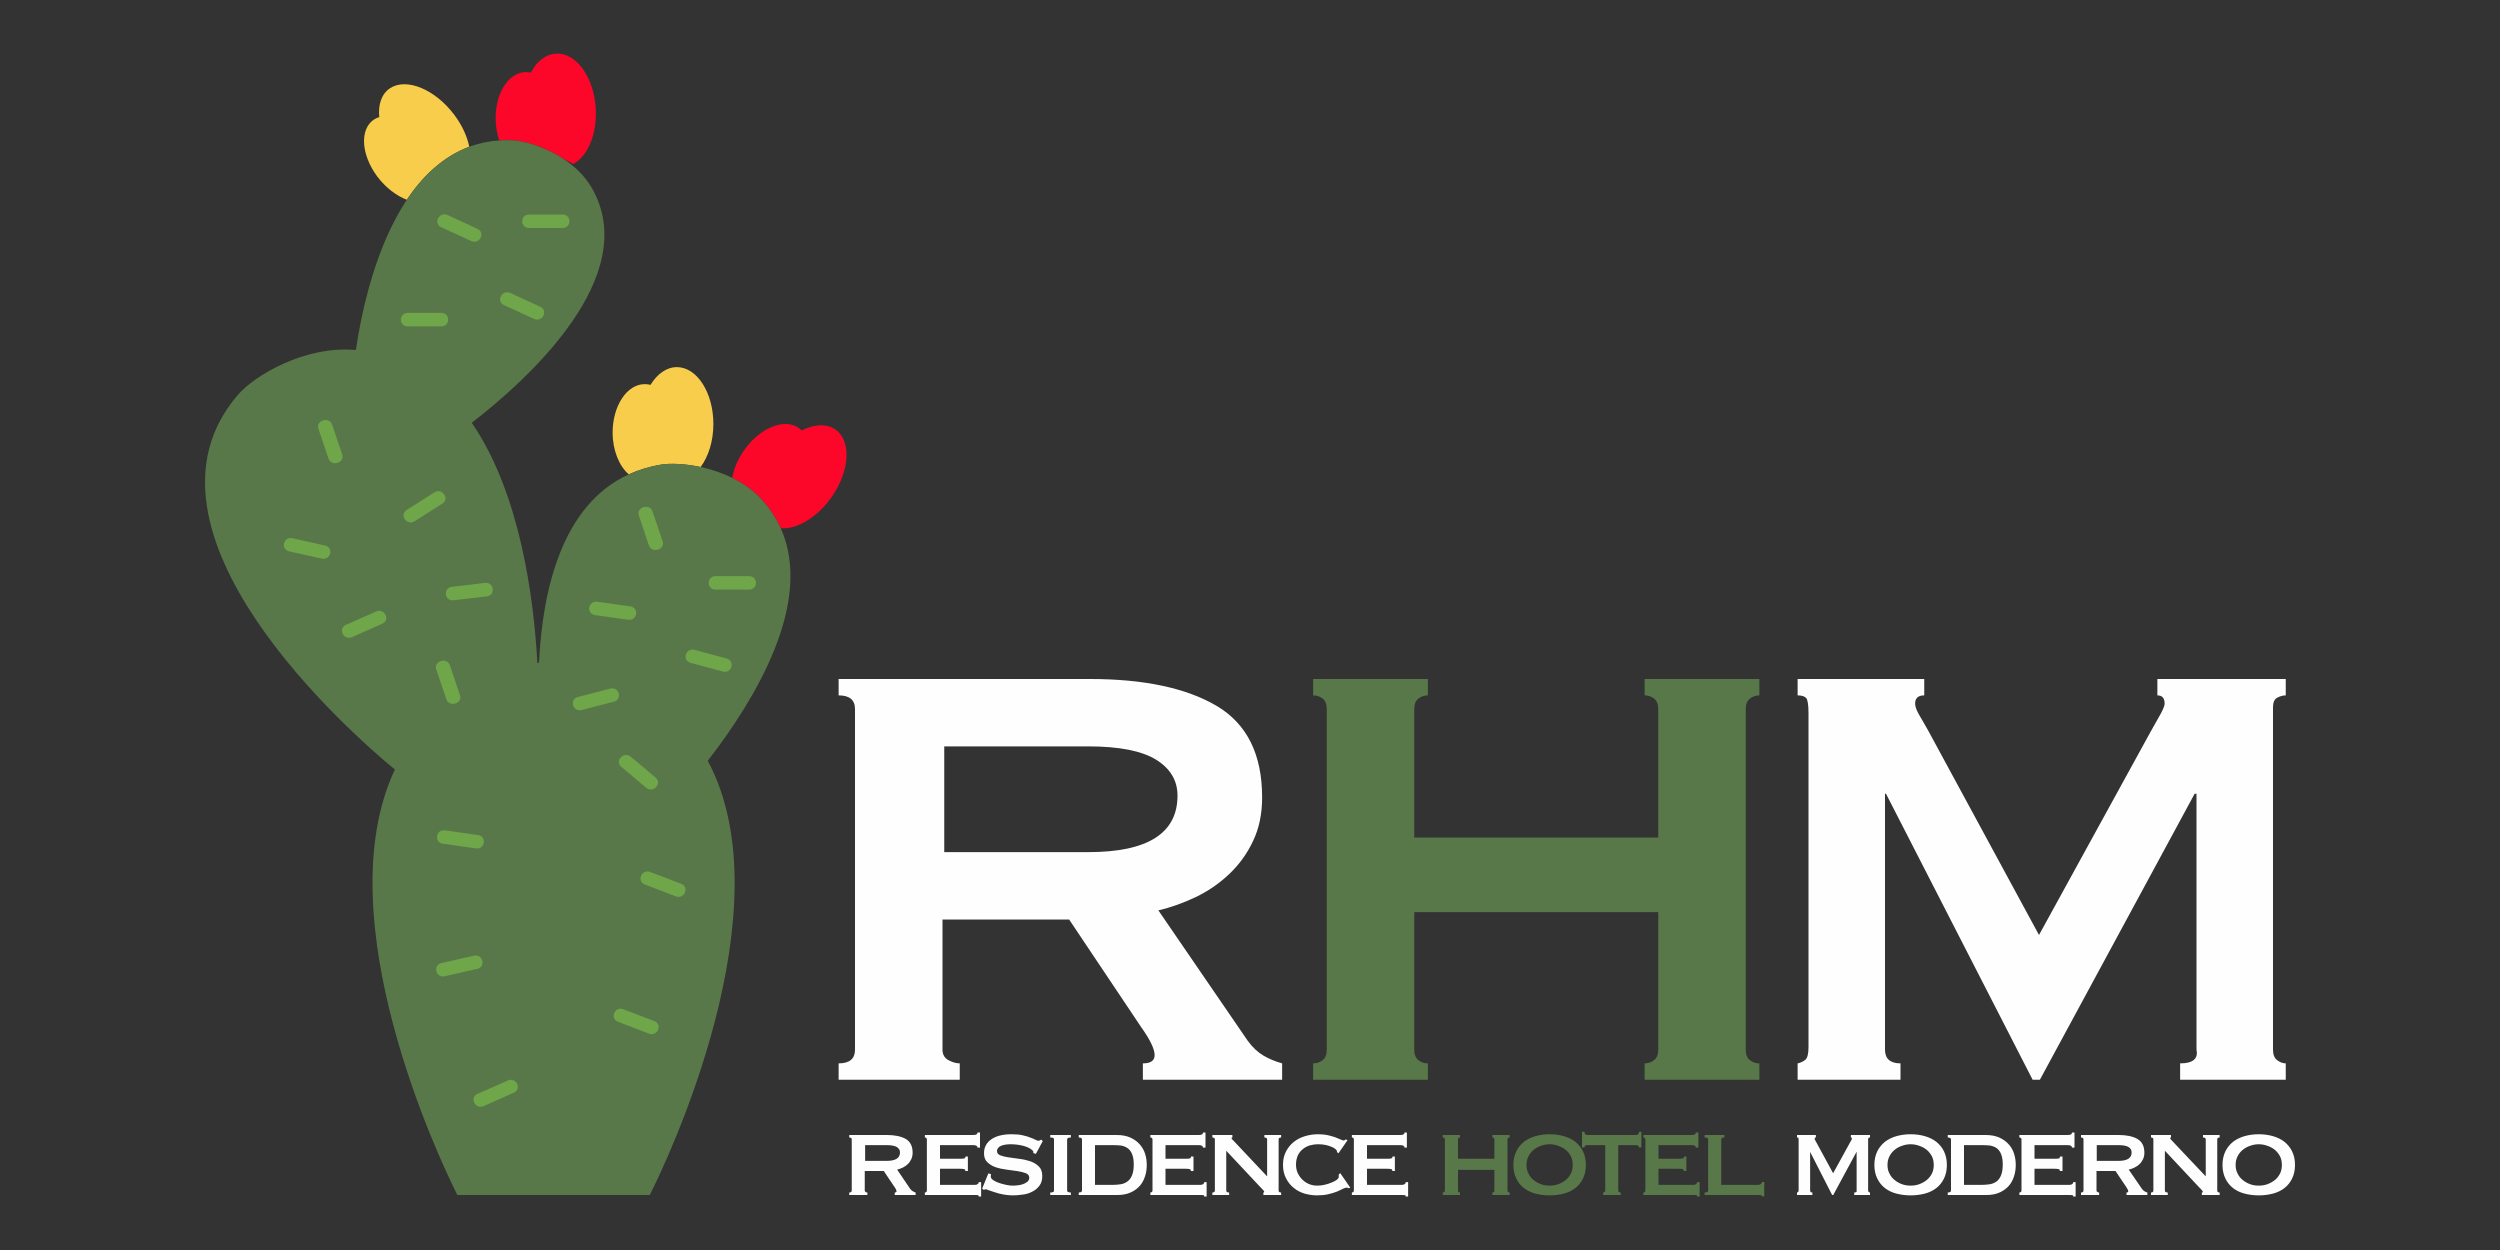 <?xml version="1.0" encoding="UTF-8"?> <!-- Creator: CorelDRAW X8 --> <svg xmlns="http://www.w3.org/2000/svg" xmlns:xlink="http://www.w3.org/1999/xlink" xml:space="preserve" width="200mm" height="100mm" style="shape-rendering:geometricPrecision; text-rendering:geometricPrecision; image-rendering:optimizeQuality; fill-rule:evenodd; clip-rule:evenodd" viewBox="0 0 20000 10000"><rect x="0" y="0" width="20000" height="10000" fill="#333333" stroke="none"/> <defs> <style type="text/css"> <![CDATA[ .fil0 {fill:none} .fil5 {fill:#FEFEFE;fill-rule:nonzero} .fil3 {fill:#587849;fill-rule:nonzero} .fil4 {fill:#6EA649;fill-rule:nonzero} .fil1 {fill:#F7CD4B;fill-rule:nonzero} .fil2 {fill:#FC062A;fill-rule:nonzero} ]]> </style> </defs> <g id="Livello_x0020_1">  <rect class="fil0" width="20000" height="10000"></rect> <path class="fil1" d="M3754 1174c-16,-81 -56,-170 -118,-253 -153,-206 -384,-302 -516,-215 -68,45 -96,131 -86,231 -15,4 -29,11 -42,19 -116,77 -104,281 26,456 68,90 154,155 237,186 127,-191 291,-346 499,-424z"></path> <path class="fil2" d="M4088 1122c98,2 269,50 419,149 27,13 54,26 79,41 116,-63 192,-240 180,-445 -15,-250 -157,-447 -317,-438 -84,4 -155,62 -203,152 -15,-3 -31,-4 -46,-4 -142,8 -246,187 -234,400 3,52 13,102 28,147 31,-3 62,-3 94,-2z"></path> <path class="fil2" d="M6672 3429c-71,-42 -165,-33 -259,15 -10,-11 -22,-20 -35,-28 -121,-71 -315,19 -435,200 -46,69 -74,141 -85,207 88,44 171,101 238,176 65,71 114,148 150,227 133,11 303,-93 418,-266 141,-213 145,-451 8,-531z"></path> <path class="fil1" d="M5605 3736c62,-83 102,-206 102,-344 0,-251 -131,-455 -292,-455 -83,0 -158,55 -211,142 -15,-4 -30,-6 -46,-6 -142,0 -257,173 -257,387 0,143 52,268 129,335 78,-36 163,-62 257,-78 75,-12 191,-8 318,19z"></path> <path class="fil3" d="M4312 5301l-13 3c-28,-509 -135,-1354 -525,-1922 437,-337 1370,-1173 959,-1881 -55,-95 -137,-172 -226,-230 -150,-99 -321,-147 -419,-149 -32,-1 -63,-1 -94,2 -86,5 -166,23 -240,50 -208,78 -372,233 -499,424 -246,369 -359,871 -408,1202 -411,-37 -813,206 -945,360 -937,1093 917,2718 1257,2996 -560,1191 361,3130 500,3404l762 0 15 0 762 0c142,-279 1098,-2291 464,-3474 371,-478 852,-1263 584,-1860 -36,-79 -85,-156 -150,-227 -67,-75 -150,-132 -238,-176 -83,-41 -170,-69 -253,-87 -127,-27 -243,-31 -318,-19 -94,16 -179,42 -257,78 -535,244 -690,925 -718,1506z"></path> <path class="fil4" d="M4881 5509c-86,22 -172,45 -258,67 -71,19 -40,123 31,104 86,-22 172,-45 258,-67 71,-19 40,-123 -31,-104zm-559 -3055c-80,-37 -159,-74 -239,-110 -67,-31 -118,66 -51,97 80,37 160,73 240,110 66,31 117,-66 50,-97zm-531 5192c-86,19 -173,39 -259,58 -72,17 -46,122 26,106 87,-20 174,-40 260,-59 72,-17 45,-122 -27,-105zm-111 -2084c-27,-80 -54,-160 -81,-240 -22,-67 -132,-34 -109,33 27,80 54,160 81,239 22,67 132,34 109,-32zm-363 -1392c74,-47 148,-94 222,-141 61,-39 -3,-129 -64,-90 -74,47 -148,94 -222,141 -61,39 3,129 64,90zm312 632c88,-10 177,-21 265,-31 73,-9 59,-116 -14,-108 -89,11 -177,22 -265,32 -74,9 -59,116 14,107zm1606 3367c-83,-32 -165,-64 -248,-95 -68,-27 -112,74 -43,100 82,32 165,63 247,95 69,26 112,-74 44,-100zm-2419 -3072c81,-36 161,-72 242,-107 67,-30 18,-128 -49,-98 -81,35 -161,71 -242,107 -67,29 -18,127 49,98zm2485 -767c-27,-79 -54,-159 -81,-239 -22,-67 -132,-34 -109,33 27,79 54,159 80,239 23,67 133,34 110,-33zm-801 -2614l-267 0c-74,0 -74,108 0,108l267 0c74,0 74,-108 0,-108zm-676 4964c-88,-12 -176,-25 -264,-37 -73,-11 -90,96 -17,107 88,12 176,25 264,37 73,11 90,-96 17,-107zm-4 -4849c-80,-37 -160,-74 -240,-111 -66,-30 -117,67 -50,98 80,36 160,73 240,110 66,31 117,-66 50,-97zm1222 3020c-88,-12 -176,-25 -264,-37 -74,-10 -90,97 -17,107 88,13 176,25 264,37 74,10 90,-97 17,-107zm203 1370c-66,-56 -132,-112 -199,-167 -55,-47 -132,34 -76,80 66,56 132,112 199,168 55,47 132,-34 76,-81zm568 -953c-85,-23 -171,-46 -256,-69 -72,-19 -104,85 -32,104 85,23 171,46 257,69 71,20 102,-84 31,-104zm-3075 -1632c-27,-80 -54,-160 -81,-239 -23,-67 -132,-34 -110,32 27,80 54,160 81,240 23,67 132,34 110,-33zm2711 3434c-82,-31 -164,-63 -247,-94 -69,-27 -112,74 -43,100 82,31 165,63 247,95 69,26 112,-74 43,-101zm-1387 1574c-81,35 -162,71 -242,107 -67,29 -18,127 49,98 80,-36 161,-72 241,-107 68,-30 19,-128 -48,-98zm-532 -6141l-267 0c-75,0 -75,108 0,108l267 0c74,0 74,-108 0,-108zm-930 1861c-87,-20 -173,-39 -260,-58 -72,-17 -99,89 -26,105 86,19 173,39 259,58 73,16 99,-89 27,-105zm3392 245l-267 0c-74,0 -74,108 0,108l267 0c74,0 74,-108 0,-108z"></path> <path class="fil5" d="M8706 6817c476,0 714,-151 714,-452 0,-122 -58,-217 -172,-288 -114,-70 -295,-106 -542,-106l-1152 0 0 846 1152 0zm14 -1385c432,0 770,72 1013,215 243,144 364,388 364,732 0,132 -24,248 -73,350 -48,102 -113,191 -193,266 -80,75 -169,136 -266,182 -97,46 -196,82 -298,106l714 1042c38,53 81,93 127,120 46,27 96,47 149,62l0 131 -1114 0 0 -131c63,0 94,-22 94,-66 0,-48 -36,-124 -109,-226l-575 -859 -1013 0 0 1042c0,38 16,66 47,83 32,17 62,26 91,26l0 131 -969 0 0 -131c88,0 131,-37 131,-109l0 -2725c0,-73 -43,-110 -131,-110l0 -131 2011 0z"></path> <path class="fil3" d="M11314 8398c0,38 11,66 33,83 21,17 47,26 76,26l0 131 -918 0 0 -131c29,0 55,-9 77,-26 21,-17 32,-45 32,-83l0 -2725c0,-39 -11,-67 -32,-84 -22,-17 -48,-26 -77,-26l0 -131 918 0 0 131c-29,0 -55,9 -76,26 -22,17 -33,45 -33,84l0 1027 1952 0 0 -1027c0,-39 -11,-67 -33,-84 -21,-17 -47,-26 -76,-26l0 -131 918 0 0 131c-29,0 -55,9 -76,26 -22,17 -33,45 -33,84l0 2725c0,38 11,66 33,83 21,17 47,26 76,26l0 131 -918 0 0 -131c29,0 55,-9 76,-26 22,-17 33,-45 33,-83l0 -1101 -1952 0 0 1101z"></path> <path class="fil5" d="M14381 8507c24,-5 45,-15 62,-29 17,-15 25,-49 25,-102l0 -2667c0,-68 -6,-109 -18,-124 -12,-14 -35,-22 -69,-22l0 -131 1013 0 0 131c-49,0 -73,22 -73,66 0,19 8,45 25,77 17,31 43,76 77,134l889 1640 896 -1632c34,-59 60,-106 80,-142 19,-37 29,-62 29,-77 0,-44 -19,-66 -58,-66l0 -131 1027 0 0 131c-24,0 -47,7 -69,19 -22,12 -33,37 -33,76l0 2740c0,39 11,66 33,83 22,17 45,26 69,26l0 131 -845 0 0 -131c102,0 146,-37 131,-109l0 -2048 -15 0 -1238 2288 -58 0 -1173 -2288 7 0 -15 0 0 2048c0,72 42,109 124,109l0 131 -823 0 0 -131z"></path> <path class="fil5" d="M7093 9287c71,0 107,-22 107,-68 0,-18 -9,-32 -26,-43 -17,-10 -44,-15 -81,-15l-172 0 0 126 172 0zm2 -207c65,0 115,11 152,32 36,22 54,58 54,110 0,19 -4,37 -11,52 -7,15 -17,29 -29,40 -12,11 -25,20 -39,27 -15,7 -30,12 -45,16l106 156c6,8 13,13 20,17 6,5 14,8 22,10l0 20 -167 0 0 -20c10,0 14,-3 14,-10 0,-7 -5,-19 -16,-34l-86 -128 -152 0 0 156c0,6 3,10 7,12 5,3 10,4 14,4l0 20 -145 0 0 -20c13,0 20,-5 20,-16l0 -408c0,-11 -7,-16 -20,-16l0 -20 301 0z"></path> <path class="fil5" d="M7820 9181c0,-13 -11,-20 -34,-20l-266 0 0 109 168 0c12,0 21,-1 27,-3 6,-2 9,-7 9,-15l19 0 0 116 -21 0c2,-8 -1,-13 -9,-15 -8,-2 -19,-3 -34,-3l-159 0 0 129 279 0c9,0 16,-2 22,-6 6,-4 9,-10 9,-16l19 0 0 115 -19 0c0,-7 -3,-11 -9,-11 -6,-1 -13,-1 -22,-1l-400 0 0 -20c4,0 7,-1 11,-4 3,-2 5,-6 5,-12l0 -408c0,-6 -2,-10 -5,-13 -4,-2 -7,-3 -11,-3l0 -20 387 0c23,0 34,-6 34,-20l20 0 0 121 -20 0zm108 212c0,2 -1,6 -1,9 0,3 -1,7 -1,10 0,11 7,21 21,30 14,9 30,17 50,23 19,6 38,11 58,15 19,4 34,5 45,5 10,0 22,0 37,-2 15,-1 30,-4 45,-9 14,-5 26,-11 37,-20 10,-8 15,-19 15,-33 0,-16 -9,-28 -27,-35 -18,-7 -40,-13 -67,-17 -27,-4 -56,-8 -87,-12 -31,-4 -60,-10 -87,-19 -27,-9 -49,-23 -67,-40 -18,-16 -27,-41 -27,-72 0,-46 19,-84 58,-111 38,-27 92,-41 162,-41 34,0 63,2 88,8 24,5 44,11 61,18 17,6 31,12 41,17 11,6 18,9 24,9 6,0 10,-1 13,-3 2,-2 6,-4 11,-6l12 12 -55 102 -20 -6c0,-4 -1,-9 -1,-13 -1,-5 -5,-9 -11,-13 -14,-13 -36,-23 -67,-32 -31,-8 -65,-13 -103,-13 -14,0 -28,1 -41,3 -13,2 -24,5 -35,9 -10,5 -18,10 -24,17 -5,7 -9,15 -9,26 0,16 9,27 27,34 18,7 40,12 67,16 27,4 56,8 87,12 32,4 61,11 88,20 27,10 49,24 67,42 18,18 26,43 26,75 0,32 -7,58 -23,78 -16,21 -35,37 -58,48 -24,12 -49,20 -77,23 -28,4 -55,6 -79,6 -25,0 -49,-3 -74,-7 -24,-5 -46,-10 -66,-17 -20,-6 -37,-12 -51,-17 -14,-5 -22,-8 -25,-8 -5,0 -10,2 -13,6l-15 -11 50 -122 21 6zm474 147c11,0 19,-1 23,-4 5,-2 7,-6 7,-12l0 -408c0,-6 -2,-10 -7,-13 -4,-2 -12,-3 -23,-3l0 -20 165 0 0 20c-20,0 -30,5 -30,16l0 408c0,11 10,16 30,16l0 20 -165 0 0 -20zm500 -61c22,0 44,-2 64,-5 20,-3 38,-11 53,-22 16,-11 28,-27 37,-49 9,-21 14,-50 14,-87 0,-36 -5,-64 -14,-85 -9,-21 -21,-36 -37,-47 -15,-10 -33,-17 -53,-20 -20,-2 -42,-3 -64,-3l-142 0 0 318 142 0zm-272 61c17,0 26,-5 26,-16l0 -408c0,-11 -9,-16 -26,-16l0 -20 303 0c43,0 80,7 111,21 30,14 55,32 74,54 19,22 34,47 43,76 9,29 13,58 13,89 0,30 -4,60 -13,88 -9,29 -22,55 -41,77 -19,22 -43,40 -73,54 -30,14 -66,21 -109,21l-308 0 0 -20zm994 -359c0,-13 -11,-20 -34,-20l-266 0 0 109 168 0c13,0 22,-1 28,-3 6,-2 8,-7 8,-15l20 0 0 116 -22 0c2,-8 -1,-13 -9,-15 -8,-2 -19,-3 -33,-3l-160 0 0 129 279 0c9,0 16,-2 22,-6 6,-4 9,-10 9,-16l19 0 0 115 -19 0c0,-7 -3,-11 -9,-11 -6,-1 -13,-1 -22,-1l-400 0 0 -20c4,0 8,-1 11,-4 4,-2 6,-6 6,-12l0 -408c0,-6 -2,-10 -6,-13 -3,-2 -7,-3 -11,-3l0 -20 387 0c23,0 34,-6 34,-20l20 0 0 121 -20 0zm75 359c13,0 20,-5 20,-16l0 -408c0,-11 -7,-16 -20,-16l0 -20 160 0 0 20c-5,0 -7,2 -7,5 0,4 8,14 24,29l261 277 0 -295c0,-11 -7,-16 -22,-16l0 -20 134 0 0 20c-14,0 -20,5 -20,16l0 408c0,11 6,16 20,16l0 20 -142 0 0 -20c5,0 7,-2 7,-5 0,-3 -3,-9 -10,-16 -7,-7 -15,-15 -24,-25l-270 -288 0 318c0,11 8,16 23,16l0 20 -134 0 0 -20zm997 -323c0,-1 0,-3 0,-4 0,-2 -1,-3 -1,-5 0,-4 -3,-9 -11,-15 -7,-6 -17,-13 -31,-18 -13,-6 -29,-11 -47,-15 -18,-4 -38,-6 -60,-6 -26,0 -50,4 -71,10 -22,8 -41,18 -56,32 -17,14 -29,31 -38,51 -8,20 -13,43 -13,69 0,27 5,50 15,71 10,20 23,38 39,53 16,15 34,26 54,34 21,8 41,11 62,11 20,0 40,-2 60,-7 21,-5 39,-11 56,-18 17,-7 30,-14 41,-22 10,-9 15,-16 15,-22l0 -9c0,-4 0,-8 0,-11l12 -11 80 116 -11 5c-9,-4 -15,-5 -18,-5 -6,0 -16,3 -29,9 -13,7 -29,14 -49,23 -20,8 -44,15 -70,21 -26,6 -56,9 -89,9 -33,0 -66,-5 -99,-14 -33,-10 -62,-25 -87,-46 -26,-20 -46,-46 -62,-77 -16,-31 -24,-67 -24,-107 0,-41 8,-77 24,-107 16,-31 37,-57 63,-77 26,-21 56,-36 90,-46 33,-10 68,-15 104,-15 27,0 53,2 76,7 22,5 42,11 60,17 18,7 32,13 44,18 11,5 20,8 25,8 3,0 6,-2 9,-4 3,-2 6,-3 8,-5l13 7 -72 104 -12 -9zm540 -36c0,-13 -11,-20 -34,-20l-266 0 0 109 168 0c12,0 21,-1 27,-3 6,-2 9,-7 9,-15l19 0 0 116 -21 0c2,-8 -1,-13 -9,-15 -8,-2 -19,-3 -34,-3l-159 0 0 129 279 0c9,0 16,-2 22,-6 6,-4 9,-10 9,-16l19 0 0 115 -19 0c0,-7 -3,-11 -9,-11 -6,-1 -13,-1 -22,-1l-400 0 0 -20c4,0 7,-1 11,-4 3,-2 5,-6 5,-12l0 -408c0,-6 -2,-10 -5,-13 -4,-2 -7,-3 -11,-3l0 -20 387 0c23,0 34,-6 34,-20l19 0 0 121 -19 0z"></path> <path class="fil3" d="M11664 9524c0,6 1,10 4,12 4,3 8,4 12,4l0 20 -138 0 0 -20c5,0 9,-1 12,-4 3,-2 5,-6 5,-12l0 -408c0,-6 -2,-10 -5,-13 -3,-2 -7,-3 -12,-3l0 -20 138 0 0 20c-4,0 -8,1 -12,3 -3,3 -4,7 -4,13l0 154 291 0 0 -154c0,-6 -1,-10 -4,-13 -4,-2 -7,-3 -12,-3l0 -20 138 0 0 20c-5,0 -8,1 -12,3 -3,3 -5,7 -5,13l0 408c0,6 2,10 5,12 4,3 7,4 12,4l0 20 -138 0 0 -20c5,0 8,-1 12,-4 3,-2 4,-6 4,-12l0 -165 -291 0 0 165zm733 -370c-23,0 -46,4 -68,12 -22,7 -42,18 -59,32 -18,14 -32,32 -42,52 -11,20 -16,44 -16,70 0,26 5,49 16,69 10,21 24,38 42,52 17,14 37,25 59,33 22,8 45,11 68,11 23,0 46,-3 68,-11 22,-8 42,-19 60,-33 17,-14 31,-31 42,-52 10,-20 15,-43 15,-69 0,-26 -5,-50 -15,-70 -11,-20 -25,-38 -42,-52 -18,-14 -38,-25 -60,-32 -22,-8 -45,-12 -68,-12zm0 -80c40,0 78,5 113,15 35,10 66,25 92,45 26,21 47,46 62,77 15,31 23,67 23,109 0,41 -8,77 -23,108 -15,31 -36,57 -62,77 -26,20 -57,35 -92,44 -35,9 -73,14 -113,14 -40,0 -78,-5 -113,-14 -35,-9 -66,-24 -92,-44 -26,-20 -47,-46 -62,-77 -15,-31 -23,-67 -23,-108 0,-42 8,-78 23,-109 15,-31 36,-56 62,-77 26,-20 57,-35 92,-45 35,-10 73,-15 113,-15zm428 466c4,0 7,-1 11,-4 4,-2 6,-6 6,-12l0 -363 -142 0c-6,0 -11,1 -17,4 -5,3 -7,8 -7,14l-20 0 0 -125 20 0c0,10 2,17 7,21 6,3 11,5 17,5l388 0c6,0 11,-2 16,-5 5,-4 8,-11 8,-21l19 0 0 125 -19 0c0,-6 -3,-11 -8,-14 -5,-3 -10,-4 -16,-4l-142 0 0 363c0,11 7,16 20,16l0 20 -141 0 0 -20zm742 -359c0,-13 -11,-20 -33,-20l-266 0 0 109 167 0c13,0 22,-1 28,-3 6,-2 9,-7 9,-15l19 0 0 116 -22 0c3,-8 -1,-13 -9,-15 -8,-2 -19,-3 -33,-3l-159 0 0 129 279 0c8,0 16,-2 22,-6 5,-4 8,-10 8,-16l20 0 0 115 -20 0c0,-7 -3,-11 -8,-11 -6,-1 -14,-1 -22,-1l-400 0 0 -20c3,0 7,-1 11,-4 3,-2 5,-6 5,-12l0 -408c0,-6 -2,-10 -5,-13 -4,-2 -8,-3 -11,-3l0 -20 387 0c22,0 33,-6 33,-20l20 0 0 121 -20 0zm228 -101l0 20c-17,0 -25,5 -25,16l0 363 294 0c9,0 16,-2 22,-6 6,-4 9,-10 9,-17l19 0 0 114 -19 0c0,-6 -3,-9 -9,-9 -6,-1 -13,-1 -22,-1l-427 0 0 -20c19,0 28,-5 28,-16l0 -408c0,-11 -9,-16 -28,-16l0 -20 158 0z"></path> <path class="fil5" d="M14376 9540c4,-1 7,-2 9,-5 3,-2 4,-7 4,-15l0 -399c0,-10 -1,-16 -2,-18 -2,-3 -6,-3 -11,-3l0 -20 151 0 0 20c-7,0 -10,3 -10,9 0,3 1,7 4,12 2,5 6,11 11,20l133 245 134 -244c5,-8 9,-16 12,-21 3,-5 4,-9 4,-12 0,-6 -2,-9 -8,-9l0 -20 153 0 0 20c-3,0 -7,0 -10,2 -3,2 -5,6 -5,12l0 410c0,6 2,10 5,12 3,3 7,4 10,4l0 20 -126 0 0 -20c15,0 22,-5 19,-16l0 -307 -2 0 -185 343 -9 0 -175 -343 1 0 -2 0 0 307c0,11 6,16 18,16l0 20 -123 0 0 -20zm909 -386c-23,0 -46,4 -68,12 -22,7 -42,18 -59,32 -18,14 -32,32 -42,52 -11,20 -16,44 -16,70 0,26 5,49 16,69 10,21 24,38 42,52 17,14 37,25 59,33 22,8 45,11 68,11 23,0 46,-3 68,-11 22,-8 42,-19 60,-33 17,-14 31,-31 42,-52 10,-20 15,-43 15,-69 0,-26 -5,-50 -15,-70 -11,-20 -25,-38 -42,-52 -18,-14 -38,-25 -60,-32 -22,-8 -45,-12 -68,-12zm0 -80c40,0 78,5 113,15 35,10 66,25 92,45 26,21 47,46 62,77 15,31 23,67 23,109 0,41 -8,77 -23,108 -15,31 -36,57 -62,77 -26,20 -57,35 -92,44 -35,9 -73,14 -113,14 -40,0 -78,-5 -113,-14 -35,-9 -66,-24 -92,-44 -26,-20 -47,-46 -62,-77 -15,-31 -23,-67 -23,-108 0,-42 8,-78 23,-109 15,-31 36,-56 62,-77 26,-20 57,-35 92,-45 35,-10 73,-15 113,-15zm569 405c22,0 44,-2 64,-5 20,-3 38,-11 54,-22 15,-11 27,-27 36,-49 9,-21 14,-50 14,-87 0,-36 -5,-64 -14,-85 -9,-21 -21,-36 -36,-47 -16,-10 -34,-17 -54,-20 -20,-2 -42,-3 -64,-3l-142 0 0 318 142 0zm-272 61c17,0 26,-5 26,-16l0 -408c0,-11 -9,-16 -26,-16l0 -20 303 0c43,0 80,7 111,21 30,14 55,32 74,54 20,22 34,47 43,76 9,29 13,58 13,89 0,30 -4,60 -13,88 -9,29 -22,55 -41,77 -19,22 -43,40 -73,54 -30,14 -66,21 -109,21l-308 0 0 -20zm994 -359c0,-13 -11,-20 -34,-20l-266 0 0 109 168 0c13,0 22,-1 28,-3 6,-2 8,-7 8,-15l20 0 0 116 -22 0c2,-8 -1,-13 -9,-15 -8,-2 -19,-3 -33,-3l-160 0 0 129 279 0c9,0 17,-2 22,-6 6,-4 9,-10 9,-16l19 0 0 115 -19 0c0,-7 -3,-11 -9,-11 -5,-1 -13,-1 -22,-1l-400 0 0 -20c4,0 8,-1 11,-4 4,-2 6,-6 6,-12l0 -408c0,-6 -2,-10 -6,-13 -3,-2 -7,-3 -11,-3l0 -20 387 0c23,0 34,-6 34,-20l20 0 0 121 -20 0zm371 106c71,0 106,-22 106,-68 0,-18 -8,-32 -25,-43 -17,-10 -44,-15 -81,-15l-173 0 0 126 173 0zm2 -207c64,0 115,11 151,32 37,22 55,58 55,110 0,19 -4,37 -11,52 -7,15 -17,29 -29,40 -12,11 -25,20 -40,27 -14,7 -29,12 -45,16l107 156c6,8 12,13 19,17 7,5 15,8 23,10l0 20 -167 0 0 -20c9,0 14,-3 14,-10 0,-7 -6,-19 -16,-34l-86 -128 -152 0 0 156c0,6 3,10 7,12 5,3 9,4 14,4l0 20 -145 0 0 -20c13,0 20,-5 20,-16l0 -408c0,-11 -7,-16 -20,-16l0 -20 301 0zm259 460c13,0 19,-5 19,-16l0 -408c0,-11 -6,-16 -19,-16l0 -20 160 0 0 20c-5,0 -7,2 -7,5 0,4 8,14 23,29l262 277 0 -295c0,-11 -7,-16 -22,-16l0 -20 133 0 0 20c-13,0 -19,5 -19,16l0 408c0,11 6,16 19,16l0 20 -142 0 0 -20c6,0 8,-2 8,-5 0,-3 -3,-9 -10,-16 -7,-7 -15,-15 -24,-25l-270 -288 0 318c0,11 8,16 23,16l0 20 -134 0 0 -20zm862 -386c-23,0 -46,4 -68,12 -22,7 -42,18 -59,32 -18,14 -32,32 -42,52 -11,20 -16,44 -16,70 0,26 5,49 16,69 10,21 24,38 42,52 17,14 37,25 59,33 22,8 45,11 68,11 23,0 46,-3 68,-11 22,-8 42,-19 60,-33 17,-14 31,-31 42,-52 10,-20 15,-43 15,-69 0,-26 -5,-50 -15,-70 -11,-20 -25,-38 -42,-52 -18,-14 -38,-25 -60,-32 -22,-8 -45,-12 -68,-12zm0 -80c40,0 78,5 113,15 35,10 66,25 92,45 26,21 47,46 62,77 15,31 23,67 23,109 0,41 -8,77 -23,108 -15,31 -36,57 -62,77 -26,20 -57,35 -92,44 -35,9 -73,14 -113,14 -40,0 -78,-5 -113,-14 -35,-9 -66,-24 -92,-44 -26,-20 -47,-46 -62,-77 -15,-31 -23,-67 -23,-108 0,-42 8,-78 23,-109 15,-31 36,-56 62,-77 26,-20 57,-35 92,-45 35,-10 73,-15 113,-15z"></path> </g> </svg> 